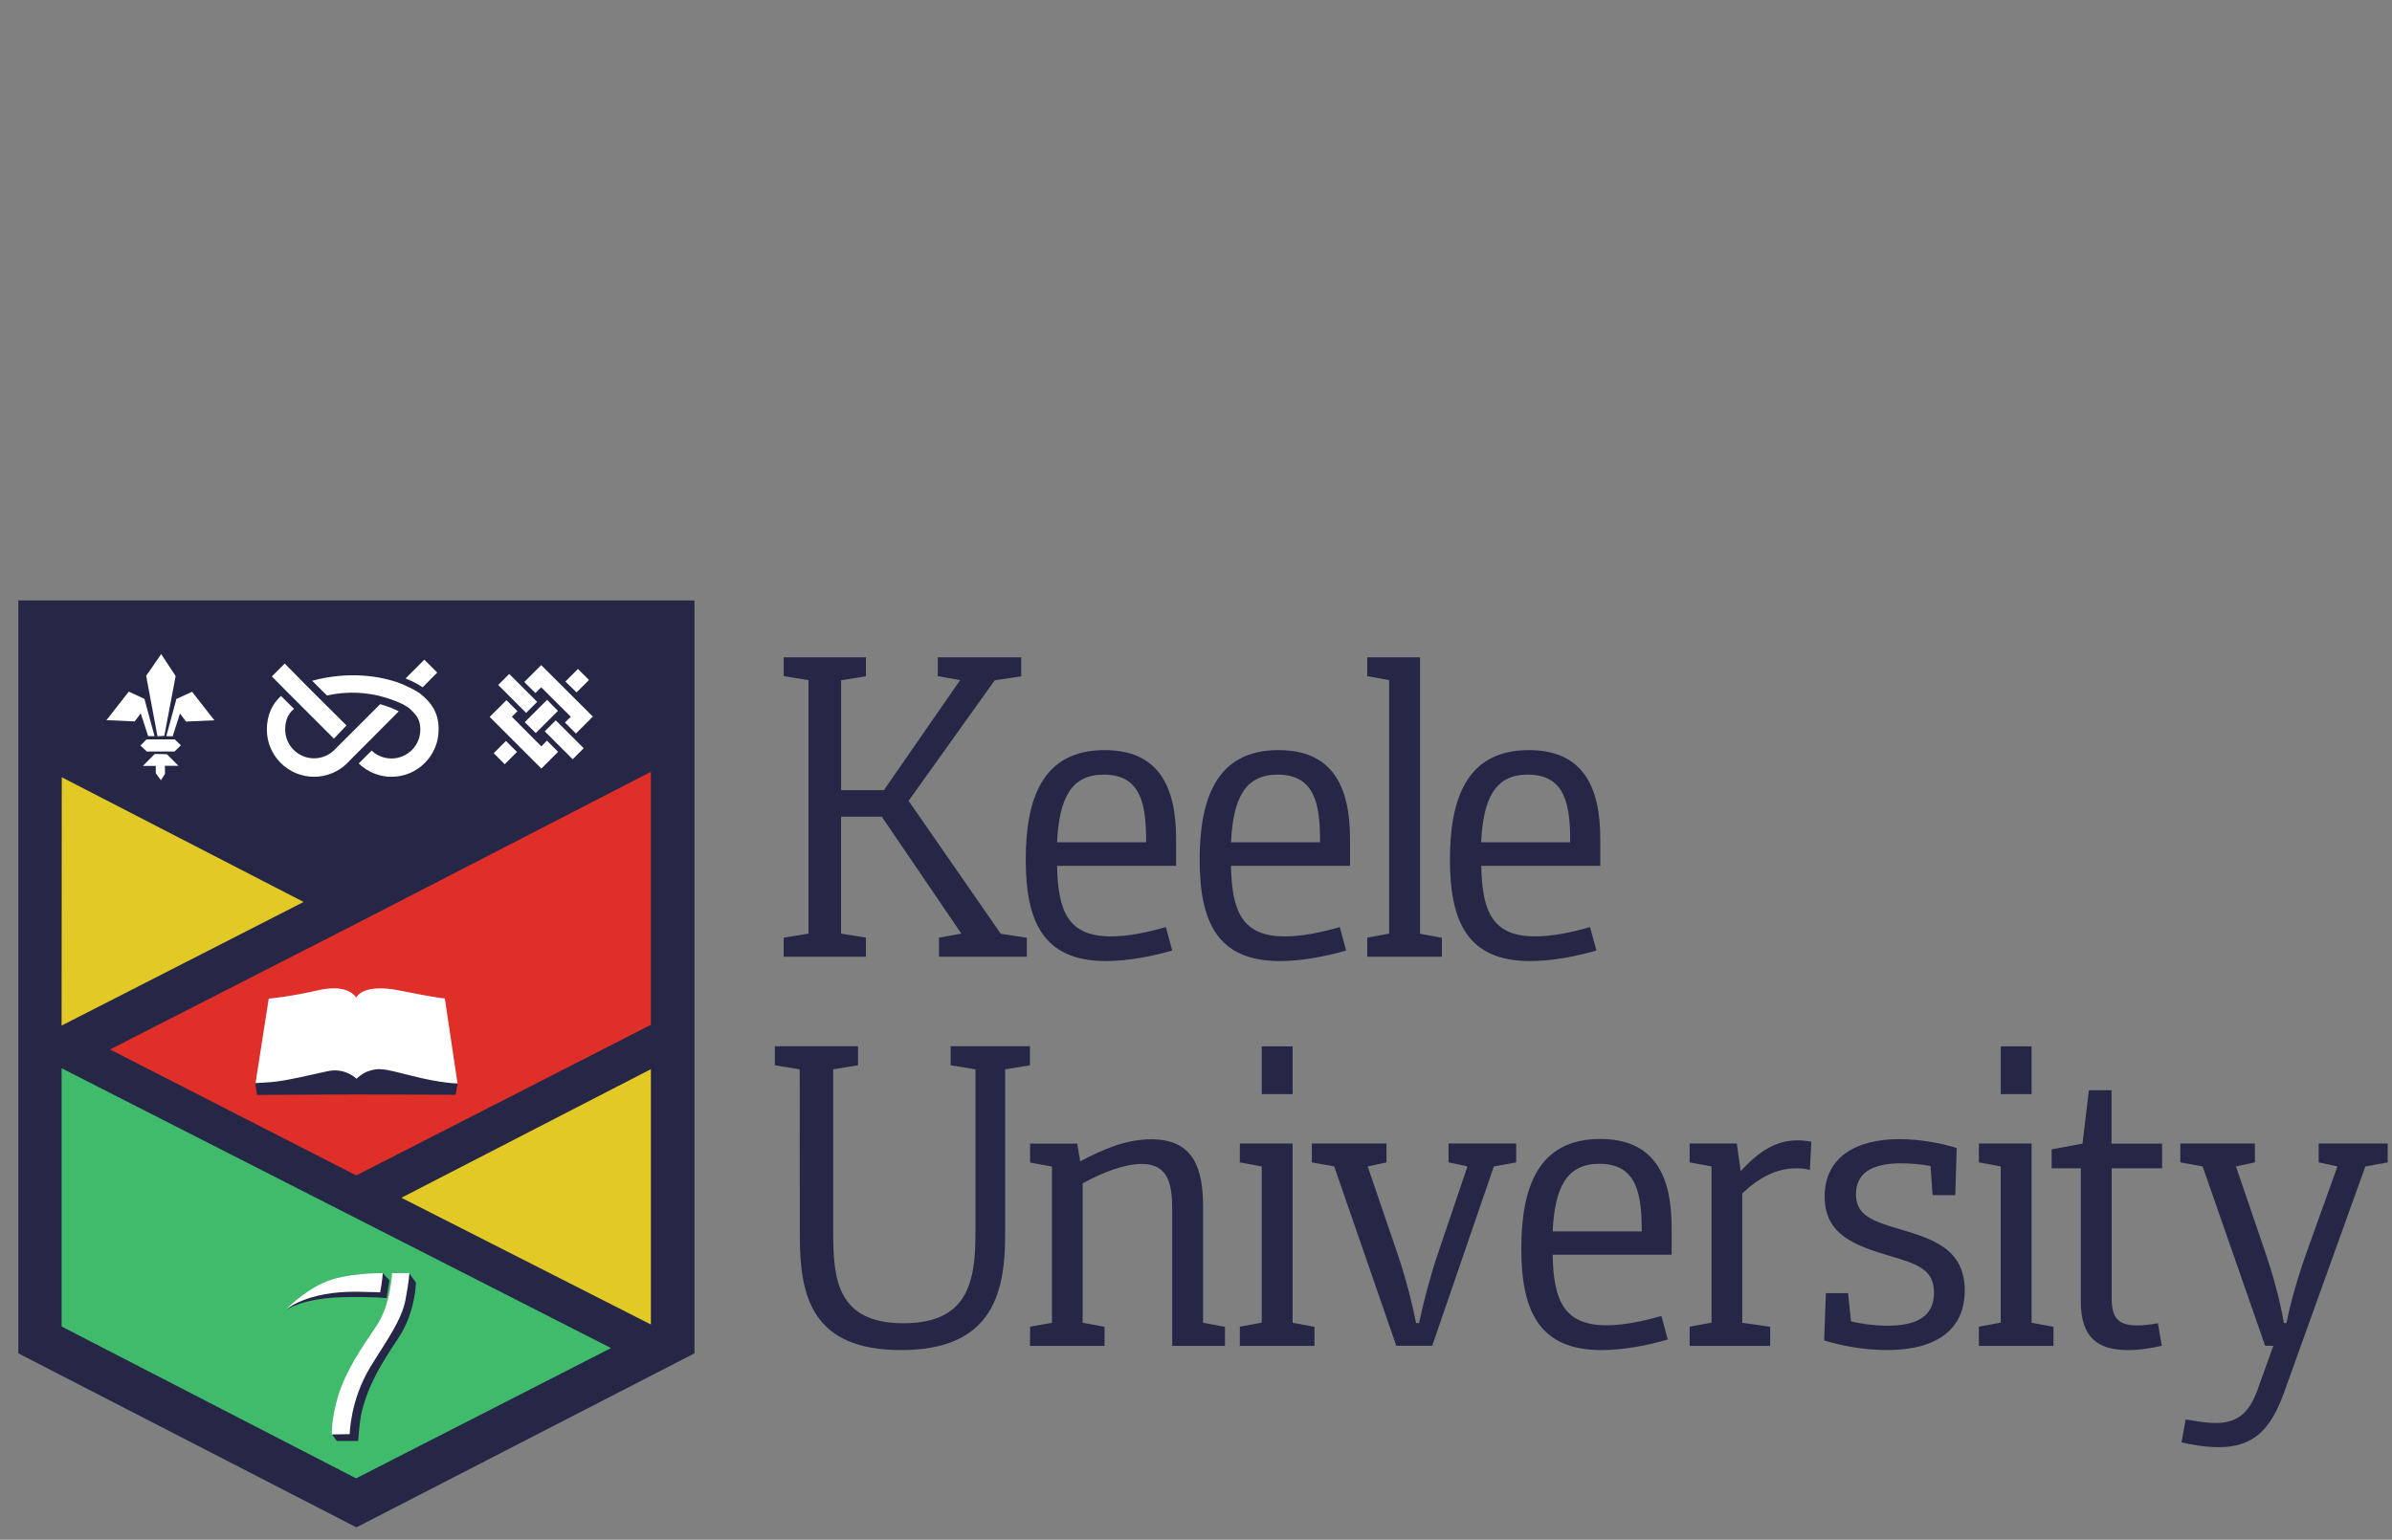 <?xml version="1.0" encoding="utf-8"?>
<!-- Generator: Adobe Illustrator 26.5.2, SVG Export Plug-In . SVG Version: 6.00 Build 0)  -->
<svg version="1.1"
	 id="svg5347" xmlns:dc="http://purl.org/dc/elements/1.1/" xmlns:cc="http://creativecommons.org/ns#" xmlns:rdf="http://www.w3.org/1999/02/22-rdf-syntax-ns#" xmlns:svg="http://www.w3.org/2000/svg"
	 xmlns="http://www.w3.org/2000/svg" xmlns:xlink="http://www.w3.org/1999/xlink" x="0px" y="0px" viewBox="0 0 462.5 297.8"
	 style="enable-background:new 0 0 462.5 297.8;" xml:space="preserve">
<rect x="0" y="0" width="462.5" height="297.8" fill="#808080" stroke="none"/>
<style type="text/css">
	.st0{display:none;}
	.st1{display:inline;}
	.st2{display:inline;fill:#E21D38;}
	.st3{fill:none;stroke:#E21D38;stroke-width:12.028;stroke-miterlimit:55.066;}
	.st4{display:none;fill:#101D49;}
	.st5{fill:#262747;}
	.st6{fill:#E2C926;}
	.st7{fill:#40BB6C;}
	.st8{fill:#DF2F28;}
	.st9{fill:#FFFFFF;}
	.st10{display:none;fill:none;}
	.st11{display:none;fill:#1D1D1B;}
</style>
<g id="layer1" transform="translate(-163.05,-352.033)" class="st0">
	<g id="g70" transform="matrix(3.775,0,0,-3.775,191.965,547.612)" class="st1">
		<path id="path72" d="M-3.1,1.1c-2,0-4-1-4-3.3C-7-6-1.9-4.6-1.9-7c0-1-1-1.5-1.9-1.5s-1.7,0.4-2.1,1.1l-1.5-1.4
			c0.9-1,2.2-1.4,3.5-1.4c2.1,0,3.9,1.1,3.9,3.4C0.1-2.9-5-4.2-5-2c0,1,0.9,1.4,1.8,1.4c0.7,0,1.5-0.3,1.9-0.9L0,0
			C-0.8,0.8-2,1.1-3.1,1.1z M42.9,1.1c-3.3,0-5.7-2.3-5.7-5.7s2.4-5.6,5.7-5.6c3.4,0.1,5.7,2.3,5.7,5.7C48.6-1.1,46.3,1.2,42.9,1.1z
			 M75.2,1.1c-2,0-4-1-4-3.3c0-3.8,5.1-2.5,5.1-4.9c0-1-1-1.5-1.9-1.5s-1.7,0.4-2.1,1.1l-1.5-1.4c0.9-1,2.2-1.4,3.5-1.4
			c2.1,0,4,1.1,4,3.4c0,3.8-5.1,2.6-5.1,4.8c0,1,0.9,1.4,1.8,1.4c0.7,0,1.5-0.3,1.9-0.9L78.2,0C77.4,0.8,76.3,1.1,75.2,1.1z M1,0.8
			V-1h3.3v-9h1.9v9h3.3v1.8C9.5,0.8,1,0.8,1,0.8z M12.9,0.8L8.2-9.9h2.2l1,2.5H16l1-2.5h2.2L14.5,0.8H12.9z M20.4,0.8V-9.9h1.9v4.5
			H27v1.7h-4.8v2.8h5v1.8h-6.8V0.8z M29.1,0.8V-9.9H31v4.5h4.8v1.7H31v2.8h5v1.8h-6.9V0.8z M50.5,0.8V-9.9h1.9v4.6h1.4l2.5-4.6h2.3
			l-2.9,4.8c1.6,0.2,2.5,1.4,2.5,2.9c0,2.4-1.9,3.1-4,3.1h-3.7V0.8z M60,0.8V-9.9h4c2.6,0,5.7,1.7,5.7,5.4c0,3.6-2.6,5.4-5.4,5.4H60
			V0.8z M80.3,0.8V-9.9h1.9v4.8h5v-4.8h1.9V0.8h-1.9v-4.3h-5v4.3C82.2,0.8,80.3,0.8,80.3,0.8z M91.5,0.8V-9.9h1.9V0.8H91.5z
			 M95.8,0.8V-9.9h1.9v4.6h1.4l2.5-4.6h2.3L101-5.2c1.6,0.2,2.5,1.4,2.5,2.9c0,2.4-2,3.1-4,3.1C99.5,0.8,95.8,0.8,95.8,0.8z
			 M105.4,0.8V-9.9h7.4v1.8h-5.5v2.9h4.9v1.8h-4.9v2.6h5.2V1h-7.1V0.8z M42.5-0.6c0.1,0,0.3,0,0.4,0c2.2,0,3.7-1.7,3.7-3.8
			c0-2.3-1.5-4-3.7-4s-3.7,1.7-3.7,4C39.2-2.4,40.5-0.8,42.5-0.6z M52.4-0.8H54c1,0,2.2-0.1,2.2-1.4c0-1.4-1.3-1.5-2.3-1.5h-1.5
			V-0.8z M97.7-0.8h1.7c1,0,2.2-0.1,2.2-1.4c0-1.4-1.2-1.5-2.3-1.5h-1.5L97.7-0.8L97.7-0.8z M62-0.9h1.7c2.3,0,4-1,4-3.6
			s-1.9-3.7-4.3-3.7H62V-0.9z M13.6-1.4l1.6-4.4H12L13.6-1.4z M51.2-15.2C49-15.4,48-17,48-18.2c0-4.2,5.3-2.6,5.3-5.1
			c0-1.2-1.2-1.8-2.2-1.8c-0.9,0-1.8,0.4-2.3,1.2l-1.2-1c0.7-1,2-1.5,3.4-1.5c2.1,0,3.8,1.2,3.8,3.3c0,3.9-5.3,2.3-5.3,5
			c0,0.7,0.5,1.6,2.1,1.6c0.8,0,1.5-0.4,1.9-0.9l1.2,1.1c-0.8,1-1.9,1.2-3.1,1.2C51.5-15.2,51.3-15.1,51.2-15.2z M-6.8-15.4v-6.8
			c0-2.5,1.8-4.2,4.2-4.2s4.2,1.7,4.2,4.2v6.8H0.1V-22c0-1.3-0.7-3.1-2.7-3.1s-2.7,1.7-2.7,3.1v6.6H-6.8z M4.1-15.4v-10.8h1.5v8.9
			l0,0l6-8.9h1.8v10.8H12v-8.8l0,0l-6,8.8H4.1z M16.2-15.4v-10.8h1.4v10.8C17.6-15.4,16.2-15.4,16.2-15.4z M19-15.4l4.1-10.8h1.4
			l4.2,10.8h-1.6l-3.3-8.8l0,0l-3.2,8.8L19-15.4L19-15.4z M30-15.4v-10.8h7.2v1.4h-5.8v3.5h5.1v1.4h-5.1v3.2H37v1.4L30-15.4L30-15.4
			z M39.3-15.4v-10.8h1.5v4.8h1.6l2.8-4.8H47l-3,4.9c1.6,0.2,2.6,1.5,2.6,2.8c0,1.4-0.7,3-3.5,3h-3.8V-15.4z M57-15.4v-10.8h1.4
			v10.8C58.4-15.4,57-15.4,57-15.4z M60-15.4v-1.4h3.5v-9.4h1.4v9.4h3.5v1.4H60z M68.4-15.4l4.1-6.2v-4.6H74v4.6l4.1,6.2h-1.8
			l-3-4.7l-2.9,4.7C70.4-15.4,68.4-15.4,68.4-15.4z M40.7-16.7h1.9c1.2,0,2.3-0.3,2.3-1.7s-1.1-1.7-2.3-1.7h-1.9V-16.7z"/>
	</g>
	<g id="g74" transform="matrix(3.775,0,0,-3.775,208.037,585.059)" class="st1">
	</g>
	<g id="g78" transform="matrix(3.775,0,0,-3.775,237.068,569.575)" class="st1">
	</g>
	<g id="g82" transform="matrix(3.775,0,0,-3.775,268.798,585.059)" class="st1">
	</g>
	<g id="g86" transform="matrix(3.775,0,0,-3.775,301.73,585.059)" class="st1">
	</g>
	<g id="g90" transform="matrix(3.775,0,0,-3.775,340.054,564.472)" class="st1">
	</g>
	<g id="g94" transform="matrix(3.775,0,0,-3.775,389.671,561.662)" class="st1">
	</g>
	<g id="g98" transform="matrix(3.775,0,0,-3.775,425.816,578.522)" class="st1">
	</g>
	<g id="g102" transform="matrix(3.775,0,0,-3.775,487.309,547.612)" class="st1">
	</g>
	<g id="g106" transform="matrix(3.775,0,0,-3.775,495.067,585.059)" class="st1">
	</g>
	<g id="g112" transform="matrix(3.775,0,0,-3.775,560.749,561.662)" class="st1">
	</g>
	<g id="g116" transform="matrix(3.775,0,0,-3.775,589.669,585.059)" class="st1">
	</g>
	<g id="g120" transform="matrix(3.775,0,0,-3.775,166.366,605.825)" class="st1">
	</g>
	<g id="g124" transform="matrix(3.775,0,0,-3.775,207.489,646.428)" class="st1">
	</g>
	<g id="g130" transform="matrix(3.775,0,0,-3.775,279.177,646.428)" class="st1">
	</g>
	<g id="g134" transform="matrix(3.775,0,0,-3.775,305.223,646.428)" class="st1">
	</g>
	<g id="g138" transform="matrix(3.775,0,0,-3.775,345.764,610.642)" class="st1">
	</g>
	<g id="g142" transform="matrix(3.775,0,0,-3.775,371.969,641.839)" class="st1">
	</g>
	<g id="g148" transform="matrix(3.775,0,0,-3.775,431.594,646.428)" class="st1">
	</g>
	<g id="g152" transform="matrix(3.775,0,0,-3.775,465.606,646.428)" class="st1">
	</g>
	<path id="path156" class="st2" d="M618,353l-120.7,0.1v90.2c2.6-2.5,5.7-4.3,9.2-6.1c2.9-1.5,5.9-2.9,8.9-3.7l-0.2-14.9h0.3h12.7
		c0,3.3-0.1,7.1-0.1,11.3c9.5-2.4,19.8-3.8,30.6-3.8c10,0,19.6,1.2,28.6,3.3v-10.9h12.9v13.9v0.5c0.3,0.1,0.6,0.2,0.9,0.3
		c2.6,0.8,5.2,2,7.7,3.3c3.4,1.8,6.7,3.8,9.2,6.3L618,353L618,353z M557.9,438.7c-9.8,0-19.2,1.2-27.6,3.3c0.7,12.3,16,35.4,27.7,47
		c11.6-11.6,27-34.7,27.7-47C577.2,439.8,567.8,438.7,557.9,438.7L557.9,438.7z M598.5,446.1c-3.2,10.9-8.4,22.1-15.6,32.7
		c-4.6,6.8-9.7,12.9-15,18.2l-0.6,0.6c2.3,2.4,5,4.5,8.1,6.3c16.3,9.4,36.6,4.9,45.2-10.1c8.6-15,2.3-34.7-14-44.2
		C604,448.1,601.3,446.9,598.5,446.1L598.5,446.1z M517.7,446.3c-2.8,0.8-5.6,2.1-8.3,3.6c-16.4,9.3-22.6,28.9-14,43.7
		c8.7,14.8,29,19.2,45.4,9.9c3.1-1.8,5.8-3.8,8.1-6.2l-0.6-0.6c-5.4-5.3-10.4-11.3-15-18C526.1,468.1,520.9,457,517.7,446.3z
		 M558,506.1c-0.7,0.7-1.2,1.4-2,2.1c-17.6,15.6-42.1,16.9-58.7,4.7v12.4c0,0.1,0.1,0.2,0.4,0.3v4.6h120.1v-4.6
		c0.2-0.2,0.4-0.3,0.4-0.5c0-4.5,0.1,3.1,0.1-11.2l-0.7,0.3c-16.5,10.5-40,8.7-57.1-5.6C559.8,507.9,558.7,506.8,558,506.1
		L558,506.1z M498.8,606.5v40.7h118v-40.7H498.8L498.8,606.5z"/>
	<g id="g158" transform="matrix(3.775,0,0,-3.775,498.82,606.554)" class="st1">
		<path id="path160" class="st3" d="M0,0h31.2v-10.8H0V0z"/>
	</g>
	<g id="g162" transform="matrix(3.775,0,0,-3.775,557.997,489.013)" class="st1">
	</g>
	<g id="g166" transform="matrix(3.775,0,0,-3.775,548.354,496.689)" class="st1">
	</g>
	<g id="g170" transform="matrix(3.775,0,0,-3.775,567.884,497.048)" class="st1">
	</g>
	<g id="g174" transform="matrix(3.775,0,0,-3.775,618.245,513.883)" class="st1">
	</g>
	<g id="g178" transform="matrix(3.775,0,0,-3.775,600.122,432.48)" class="st1">
	</g>
	<g id="g184" transform="matrix(3.775,0,0,-3.775,497.656,521.852)" class="st1">
	</g>
</g>
<path class="st4" d="M145.9,74.3c-3.6,0-7.2,1.9-11.1,5.8L90,125.1h111.8L157.1,80C154.4,77.3,150.3,74.2,145.9,74.3L145.9,74.3z
	 M90,0v98.8l31.8-31.9c9.2-9.3,18.2-11.2,24.1-11.2c8.5,0,16.9,3.9,24.2,11.2l2.1,2.1l20.6-20.7c9.2-9.3,18.2-11.2,24.2-11.2
	c8.5,0,16.9,3.9,24.2,11.2l2.1,2.1l20.6-20.7c9.2-9.3,18.2-11.2,24.2-11.2c8.5,0,16.9,3.9,24.2,11.2l68.4,68.9V0H90L90,0z
	 M291.3,125.1c-23-23.2-63.2-63.6-63.2-63.6c-2.6-2.7-6.6-5.8-11.2-5.8c-3.6,0-7.2,2-11.1,5.8l-20.6,20.7l42.6,42.9L291.3,125.1
	L291.3,125.1z M90,163.7h290.5v-20.1H90V163.7z M288,37.1c-3.6,0-7.3,2-11.1,5.8l-20.6,20.7l61,61.4h63.2v-0.2l-81.4-82
	C296.5,40.2,292.4,37.1,288,37.1z M94.6,210.4c0,4.9,2.3,7.8,6.5,7.8c4.7,0,7.7-2.4,7.7-8v-13.2c0-2.1-0.5-2.5-3.7-2.8V193h8.7v1.2
	c-2.8,0.4-3.3,0.6-3.3,2.8v13.9c0,6.5-4.4,9.6-9.9,9.6c-6.5,0-10.5-3.1-10.5-9.7v-13.8c0-2.1-0.5-2.4-3.3-2.7V193h11v1.2
	c-2.8,0.4-3.3,0.6-3.3,2.7V210.4z M137.9,196.9c0-2.1-0.6-2.5-3.8-2.8V193h8.8v1.2c-2.8,0.4-3.3,0.6-3.3,2.8v23.3h-1.4l-17.2-21.9
	v17.9c0,2.1,0.6,2.5,3.8,2.8v1.2h-8.8V219c2.8-0.4,3.3-0.6,3.3-2.8v-19.6c-1.2-1.7-1.8-2.3-3.3-2.4V193h6.8l15,19.4V196.9z
	 M153.2,216.2c0,2.1,0.5,2.4,3.3,2.7v1.2h-11v-1.2c2.8-0.4,3.3-0.6,3.3-2.7v-19.3c0-2.1-0.5-2.4-3.3-2.7V193h11v1.2
	c-2.8,0.4-3.3,0.6-3.3,2.7V216.2z M180.3,197.4c0.2-0.6,0.4-1.1,0.4-1.5c0-1.1-0.8-1.6-3.3-1.7v-1.2h7.7v1.2
	c-1.1,0.2-1.8,0.4-2.3,1.4l-10,24.9h-1.1l-11-24.8c-0.5-1-1.2-1.2-2.3-1.4V193h10.8v1.2c-2.6,0.1-3.3,0.5-3.3,1.7
	c0,0.4,0.1,0.9,0.4,1.5l7.4,16.7L180.3,197.4z M187,218.9c2.8-0.4,3.3-0.6,3.3-2.7v-19.3c0-2.1-0.5-2.4-3.3-2.7V193h20.6l0.2,6.6
	h-0.9c-1.8-4.2-3-5.3-5.9-5.3h-6.2v11h5.5c1.7,0,2.3-1.1,2.7-3.5h1.2v8.5h-1.2c-0.4-2.4-1-3.4-2.7-3.4h-5.6v9.2
	c0,2.1,1.1,2.6,3.6,2.6h3c2.9,0,4.2-1.6,6.6-5.9h1.1l-1.2,7.3h-21L187,218.9L187,218.9z M218.8,194.4v12.5h2.3
	c4.3,0,6.4-2.4,6.4-6.5c0-3.4-2-6-6.4-6L218.8,194.4L218.8,194.4z M218.8,216.2c0,2.1,0.5,2.4,3.3,2.7v1.2h-11v-1.2
	c2.8-0.4,3.3-0.6,3.3-2.7v-19.3c0-2.1-0.5-2.4-3.3-2.7V193h11.2c6.5,0,10,3,10,7.4s-3.7,6.6-6.6,7.2l6.1,8c1.8,2.4,2.9,3.1,5,3.3
	v1.2h-6.5c-1.1-0.8-2-2-3.2-3.6l-5.9-8.1h-2.4L218.8,216.2L218.8,216.2z M238.8,218l-0.3-6.6h1.4c0.9,4.8,3.3,7.7,7.2,7.7
	c3.4,0,5.5-1.9,5.5-4.7c0-3-1.7-4.3-6.6-6.2c-4.2-1.7-7.2-3.5-7.2-8c0-4.3,3.3-7.5,8.5-7.5c3.1,0,5.9,0.8,7.9,2.3v5.8h-1.3
	c-0.6-4.3-2.9-6.6-6.6-6.6c-2.9,0-4.6,1.8-4.6,4.4c0,2.8,1.4,4,5.6,5.6c5.2,2.1,8.1,4,8.1,8.6c0,5.1-4.3,7.9-9.3,7.9
	C243.5,220.4,240.5,219.4,238.8,218L238.8,218z M266,216.2c0,2.1,0.5,2.4,3.3,2.7v1.2h-11v-1.2c2.8-0.4,3.3-0.6,3.3-2.7v-19.3
	c0-2.1-0.5-2.4-3.3-2.7V193h11v1.2c-2.8,0.4-3.3,0.6-3.3,2.7V216.2z M295.2,193l0.6,8.4h-1c-2.3-5.6-3.1-7.2-6.4-7.2H286v22
	c0,2.1,1,2.3,3.6,2.6v1.2h-11.8v-1.2c2.7-0.4,3.7-0.5,3.7-2.6v-22H279c-3.2,0-4,1.6-6.4,7.2h-1.1l0.6-8.4L295.2,193L295.2,193z
	 M311.7,216.3c0,2.1,1,2.3,3.6,2.6v1.2h-11.6v-1.2c2.6-0.4,3.7-0.5,3.7-2.6v-6.9l-7.8-13.8c-0.6-1-1.2-1.2-2.3-1.4V193h10.6v1.2
	c-2.5,0.1-3.3,0.4-3.3,1.4c0,0.7,0.3,1.2,0.7,2l5.6,9.9l5.5-9.8c0.3-0.6,0.7-1.4,0.7-2c0-1-0.8-1.3-3.3-1.4V193h7.7v1.2
	c-1.1,0.2-1.7,0.5-2.3,1.4l-7.7,13.8L311.7,216.3L311.7,216.3z M353.9,206.6c0-6.2-2.4-12.6-7.7-12.6c-4.9,0-7.4,5.8-7.4,12.4
	c0,6.2,2.4,12.6,7.7,12.6C351.4,219,353.9,213.2,353.9,206.6z M333.9,207c0-8.8,5.5-14.5,12.6-14.5c7.9,0,12.3,6.4,12.3,13.4
	c0,8.8-5.5,14.5-12.6,14.5C338.3,220.4,333.9,214.1,333.9,207z M368.1,215.8c0,2.3,1,2.8,4.7,3v1.2h-12.5v-1.2
	c2.8-0.4,3.3-0.6,3.3-2.7v-19.3c0-2.1-0.5-2.4-3.3-2.7V193h19.9l0.2,6.8h-0.9c-1.6-4.2-3-5.5-5.9-5.5h-5.5v11.3h4.9
	c1.7,0,2.3-1.2,2.6-3.6h1.1v8.7h-1.1c-0.4-2.4-0.9-3.6-2.6-3.6h-4.9L368.1,215.8L368.1,215.8z M106,235.9v51c0,5.4,2.4,6.5,7.7,6.5
	h2.1c12.2,0,21-9.9,21-28.3c0-15.6-6.8-29.2-24.4-29.2H106z M87.6,296.8V294c6.6-0.8,7.7-1.4,7.7-6.5v-45.6c0-5.1-1.1-5.6-7.7-6.5
	v-2.7h26.8c23.6,0,34,14.1,34,30.5c0,21.4-14.2,33.6-32.5,33.6L87.6,296.8L87.6,296.8z M150.2,294c6.6-0.8,7.7-1.4,7.7-6.5v-45.6
	c0-5.1-1.1-5.6-7.7-6.5v-2.7h48.7l0.5,15.8h-2.2c-4.3-9.9-7.1-12.5-13.9-12.5h-14.7v26h13.2c4,0,5.5-2.7,6.4-8.3h2.8v20h-2.8
	c-0.9-5.6-2.4-8.2-6.4-8.2h-13.2v21.8c0,4.9,2.6,6.2,8.6,6.2h7.1c6.9,0,9.9-3.9,15.7-13.9h2.7l-2.8,17.3h-49.7L150.2,294L150.2,294z
	 M225.5,236.1v29.6h5.4c10.2,0,15-5.7,15-15.4c0-8-4.8-14.2-15.3-14.2L225.5,236.1L225.5,236.1z M225.5,287.5c0,5.1,1.1,5.6,7.7,6.5
	v2.7H207V294c6.6-0.8,7.7-1.4,7.7-6.5v-45.6c0-5.1-1.1-5.6-7.7-6.5v-2.7h26.5c15.4,0,23.6,7.2,23.6,17.6c0,10.3-8.8,15.6-15.6,17.1
	l14.5,19c4.2,5.6,5.3,7.5,10.2,7.7v2.7h-13.7c-2.7-1.8-4.8-4.7-7.6-8.5L231,269h-5.6L225.5,287.5L225.5,287.5z M289.1,265.4v21.9
	c0,4.9,2.4,6.1,8.3,6.1h1c9.3,0,13.7-5.1,13.7-13.9c0-8.1-4.6-14.1-15.3-14.1H289.1L289.1,265.4z M289.1,235.9v26h5.6
	c9.7,0,14.2-4.5,14.2-13.2c0-8.1-5-12.8-14.2-12.8H289.1z M270.6,296.8V294c6.6-0.8,7.7-1.4,7.7-6.5v-45.6c0-5.1-1.1-5.6-7.7-6.5
	v-2.7h27.3c13.9,0,21.8,5.4,21.8,15.9c0,9.2-8.7,13.9-17.3,15c12,0.5,20.5,6.3,20.5,16c0,10.6-8.2,17.3-23.3,17.3L270.6,296.8
	L270.6,296.8z M356.9,287.8c0,5.1,2.4,5.4,8.6,6.2v2.7H338V294c6.2-0.8,8.7-1.1,8.7-6.2v-16.3l-18.4-32.6c-1.4-2.4-2.8-2.9-5.4-3.4
	v-2.7h25.2v2.7c-5.9,0.2-7.7,1-7.7,3.4c0,1.5,0.7,2.8,1.7,4.6l13.4,23.4l12.9-23.2c0.7-1.5,1.7-3.3,1.7-4.8c0-2.4-1.8-3.1-7.7-3.3
	v-2.7h18.2v2.7c-2.5,0.5-4.1,1.2-5.4,3.4l-18.3,32.6V287.8z"/>
<g id="g4182" transform="matrix(1.25,0,0,-1.25,0,166.137)">
	<g id="g4184" transform="scale(0.24,0.24)">
		<path id="path4186" class="st5" d="M505.1-50.7l16,2.6v163.4l-16,2.6V130h53v-12.2l-16-2.6V44.4h27.6l49.1,70.9l-14.4,2.6V130
			h53.8v-12.2l-17.1-2.6l-55.5-77.7l59.4-85.7l16.8-2.6V-63h-56.6v12.3l14.4,2.6l-51.3,75.4h-26.2v-75.4l16-2.6v-12.3h-53
			L505.1-50.7"/>
		<path id="path4188" class="st5" d="M738.7,10.8c0,23.4-2.7,43.6-27.3,43.6c-21,0-28.7-15.1-30.1-43.6H738.7z M755.5-59
			c-12.7-3.7-28.4-6.8-42.8-6.8c-40.6,0-51.6,25.9-51.6,65.4c0,38.7,10.5,70.6,50.8,70.6c34.5,0,46.1-23,46.1-57.2V-4.4h-76.7
			c0.5-30.2,7.7-45.5,34.8-45.5c11,0,23.5,2.6,35.3,6L755.5-59"/>
		<path id="path4190" class="st5" d="M850.8,10.8c0,23.4-2.8,43.6-27.3,43.6c-21,0-28.7-15.1-30.1-43.6H850.8z M867.6-59
			c-12.7-3.7-28.4-6.8-42.8-6.8c-40.6,0-51.6,25.9-51.6,65.4c0,38.7,10.5,70.6,50.8,70.6c34.5,0,46.1-23,46.1-57.2V-4.4h-76.7
			c0.5-30.2,7.7-45.5,34.8-45.5c11,0,23.4,2.6,35.3,6L867.6-59"/>
		<path id="path4192" class="st5" d="M881.2-50.7l14.1,2.6v163.4l-14.1,2.6V130h34V-48.2l14.1-2.6V-63h-48.1V-50.7"/>
		<path id="path4194" class="st5" d="M1012,10.8c0,23.4-2.7,43.6-27.3,43.6c-21,0-28.7-15.1-30.1-43.6H1012z M1028.9-59
			c-12.7-3.7-28.4-6.8-42.8-6.8c-40.6,0-51.6,25.9-51.6,65.4c0,38.7,10.5,70.6,50.8,70.6c34.5,0,46.1-23,46.1-57.2V-4.4h-76.7
			c0.5-30.2,7.7-45.5,34.8-45.5c11,0,23.5,2.6,35.3,6L1028.9-59"/>
		<path id="path4196" class="st5" d="M515.4-135.6l-16,2.6v12.3h53.6v-12.3l-16-2.6v-105c0-30.2,2.5-58.7,45.3-58.7
			c41.4,0,46.4,26.5,46.4,58.1v105.6l-16,2.6v12.3h51.1v-12.3l-16-2.6v-107.6c0-39.3-10.2-73.4-67.1-73.4
			c-57.2,0-65.2,34.4-65.2,73.2L515.4-135.6"/>
		<path id="path4198" class="st5" d="M663.9-301.5L678-299v100.7l-14.1,2.6v12.2h30.4l1.9-11.4c15.2,8,29.8,14.2,45.8,14.2
			c27.6,0,33.4-19.1,33.4-43.8V-299l14.1-2.6v-12.3h-34v87.4c0,15.9-1.9,29.9-19.6,29.9c-10.8,0-24.6-5.1-38.1-12.5V-299l14.1-2.6
			v-12.3h-48.1L663.9-301.5"/>
		<path id="path4200" class="st5" d="M813.2-120.8h19.9v-30.8h-19.9V-120.8z M799.1-301.5l14.1,2.6v100.7l-14.1,2.6v12.2h34V-299
			l14.1-2.6v-12.3h-48.1L799.1-301.5"/>
		<path id="path4202" class="st5" d="M859.9-198.2l-14.4,2.6v12.2h48.1v-12.2l-12.1-2.6l19.3-56.6c5.5-16.2,9.4-31.9,11.9-44.4h1.9
			c2.5,12.3,7.2,30.2,12.2,45l19,56l-12.2,2.6v12.2h43.6v-12.2l-14.4-2.6l-39.7-115.6h-23.2L859.9-198.2"/>
		<path id="path4204" class="st5" d="M1058.1-240.1c0,23.4-2.7,43.6-27.3,43.6c-21,0-28.7-15.1-30.1-43.6H1058.1z M1074.9-309.8
			c-12.7-3.7-28.4-6.8-42.8-6.8c-40.6,0-51.6,25.9-51.6,65.5c0,38.7,10.5,70.6,50.8,70.6c34.5,0,46.1-23,46.1-57.2v-17.4h-76.7
			c0.5-30.2,7.7-45.5,34.8-45.5c11,0,23.5,2.6,35.3,6L1074.9-309.8"/>
		<path id="path4206" class="st5" d="M1089-301.5l14.1,2.6v100.7l-14.1,2.6v12.2h30.4l2.5-17.9c12.4,13.7,23.4,19.9,36.7,19.9
			c3.1,0,6.1-0.3,8.8-0.9l-0.9-18.2c-3.1,0.9-6.1,1.1-8.8,1.1c-12.7,0-24-6-34.8-16.2V-299l18-2.6v-12.3H1089L1089-301.5"/>
		<path id="path4208" class="st5" d="M1176.8-279.9h14.3l1.9-18.2c7.2-1.7,15.2-2.8,23.4-2.8c19.3,0,30.1,6.2,30.1,21.3
			c0,15.1-11,18.5-28.2,23.6c-21.8,6.6-42.3,13.1-42.3,38.4s20.2,37,48.1,37c13.2,0,27-2.6,37-5.7l-0.9-30.4h-14.6l-1.4,18.8
			c-6.1,1.1-13.2,1.7-19,1.7c-19.9,0-29-7.1-29-19.9c0-13.7,10.5-17.4,29-22.8c20.2-6,41.1-12.5,41.1-39.3c0-24.7-17.6-38.4-50-38.4
			c-14.9,0-29.6,2.8-40.6,6.2L1176.8-279.9"/>
		<path id="path4210" class="st5" d="M1289.5-120.8h19.9v-30.8h-19.9V-120.8z M1275.4-301.5l14.1,2.6v100.7l-14.1,2.6v12.2h34V-299
			l14.1-2.6v-12.3h-48.1V-301.5"/>
		<path id="path4212" class="st5" d="M1341.1-199.4h-18.8v12.2l19.9,3.7l4.1,34.4h14.6v-34.4h32.6v-15.9H1361v-83.7
			c0-12.8,4.1-17.6,16.6-17.6c4.1,0,9.1,0.6,13.2,1.4l2.5-14.5c-6.1-1.4-13.5-2.8-21.8-2.8c-19.9,0-30.4,8.5-30.4,31.3L1341.1-199.4
			"/>
		<path id="path4214" class="st5" d="M1408.7-361.3c6.1-1.1,13.2-2.3,19.3-2.3c14.6,0,21.8,6.8,27.3,22.2l9.9,27.6h-5.3l-40.3,115.6
			l-14.4,2.6v12.2h48.1v-12.2l-12.2-2.6l17.1-50.1c7.5-21.6,11.3-36.7,13.8-50.9h1.7c2.5,13.7,8,31.9,13.5,47.2l19.3,53.8l-12.1,2.6
			v12.2h44.5v-12.2l-14.4-2.6l-52.5-146c-8.6-23.9-19.9-35-42-35c-8.8,0-18.2,1.7-24,3.1L1408.7-361.3"/>
		<path id="path4216" class="st5" d="M11.8,166.7v-485.4l217.9-112.2l217.9,112.2v485.4L11.8,166.7"/>
		<path id="path4218" class="st6" d="M39.8,52.7l-0.1-160.1l156,79.7L39.8,52.7z"/>
		<path id="path4220" class="st7" d="M39.7-301.4l0,166.5l354.1-180.4l-164.3-84L39.7-301.4"/>
		<path id="path4222" class="st6" d="M419.5-135.5l-160.8-82.9l160.8-81.7V-135.5z"/>
		<path id="path4224" class="st8" d="M419.5-106.9V56.2L230.6-41.2h0L70.9-122.8L229.6-204L419.5-106.9"/>
		<path id="path4226" class="st9" d="M345.1,107l3.7,3.7l19.1-19l-3.8-3.7l7.1-7.1l10.9,10.9L348.8,125l-10.9-10.9L345.1,107"/>
		<path id="path4228" class="st9" d="M352.5,76.3l-3.6-3.7l-19,19.1l3.6,3.6l-7.1,7.1l-10.8-10.8l33.3-33.3l10.8,10.8L352.5,76.3"/>
		<path id="path4230" class="st9" d="M339.1,94.2l-18,18l7.1,7.1l18-18L339.1,94.2"/>
		<path id="path4232" class="st9" d="M369.1,64.3l-18,18l7.1,7.1l18-18L369.1,64.3"/>
		<path id="path4234" class="st9" d="M338.2,88.2l14.4,14.4l7-7.1l-14.3-14.3L338.2,88.2"/>
		<path id="path4236" class="st9" d="M364.4,114.4l8.1,8.1l7.1-7.1l-8-8L364.4,114.4"/>
		<path id="path4238" class="st9" d="M318.2,68.2l7.9,7.9l7.1-7.1l-7.9-7.9L318.2,68.2"/>
		<path id="path4240" class="st9" d="M184.7,108.1l8.7-8.7l0,0l21.8-21.8l8.1,8.5l-18,17.9h0l-9.3,9.3h0L183.5,126l-8.3-8.3
			L184.7,108.1L184.7,108.1"/>
		<path id="path4242" class="st9" d="M272.4,110.7l9.4,9.5l-8.3,8.3l-12.1-12.1C266.2,114.5,270,112.3,272.4,110.7"/>
		<path id="path4244" class="st9" d="M227.4,65.5l8.3,8.3l0,0L257,95.2c-2,1-6.1,3-12,4.6l-17.6-17.6l0,0l-8.3-8.3v0l-3.5-3.5
			c-3.5-3.5-8.2-5.5-13.2-5.5c-10.3,0-18.6,8.4-18.6,18.6c0,5.8,1.9,10.2,5.7,13.3l-8.4,8.3c-5.9-5.3-9.1-12.7-9.1-21.7
			c0-16.8,13.7-30.4,30.4-30.4c8.1,0,15.8,3.2,21.5,8.9L227.4,65.5L227.4,65.5"/>
		<path id="path4246" class="st9" d="M270.3,107c-3.9,2.6-9.5,5.1-12.5,6.3c-12,4.5-32.7,8.1-56.6,1.6l9.5-9.5
			c13.7,3.1,25.8,1.8,34.8-0.5c0.4-0.1,1.2-0.3,2.4-0.7c0.4-0.1,0.8-0.2,1.1-0.3l0,0c3.7-1.2,9.4-3.1,13.3-5.7c0,0,0.2,0,0.2-0.1
			c0,0,0,0,0.1-0.1c0.5-0.4,1.1-0.7,1.5-1.1c0.4-0.4,0.8-0.7,1.1-1.1c4.2-3.8,5.7-7.3,5.7-12.4c0-10.3-8.4-18.6-18.6-18.6
			c-4.8,0-9.3,1.8-12.8,5.1l-8.3-8.3c5.7-5.5,13.2-8.6,21.1-8.6c16.8,0,30.4,13.7,30.4,30.4C282.8,93.2,279,100.3,270.3,107"/>
		<path id="path4248" class="st9" d="M94.4,77.1h18.2l4-3.8l-4.1-4H94.6l-4.1,3.8L94.4,77.1"/>
		<path id="path4250" class="st9" d="M99.7,67.7L92.1,60h8.3v-4.7l3.3-4.5l2.6,4v5.3h8.7l-7.5,7.5L99.7,67.7"/>
		<path id="path4252" class="st9" d="M101.5,79.1l-7.3,39l9.7,14l9.3-14.2l-7.3-38.5L101.5,79.1"/>
		<path id="path4254" class="st9" d="M107.2,79.2l6.5,24l10.1,4.6l14.4-18.4l-18.3-0.8l-3.9,5.2l-4.7-14.7L107.2,79.2"/>
		<path id="path4256" class="st9" d="M99.6,79.2l-6.5,24L83,107.9L68.6,89.5l18.2-0.8l3.9,5.2l4.8-14.7L99.6,79.2"/>
		<path id="path4258" class="st5" d="M164.5-144.5l1.2-7.6l63.6,0.3l64.4-0.2l1.2,7.4l-75.9,26L164.5-144.5"/>
		<path id="path4260" class="st9" d="M229.7-89.3c0,0,3.6,9.4,27.9,4.5c24.3-4.9,29.1-5.1,29.1-5.1l8.2-54.8c0,0-10.3,0-29.4,4.9
			c-19,4.9-21.4,5.1-27.5,3.2c-4.7-1.4-8.2-5.1-8.2-5.1s-7.4,7.4-18.6,4.9c-11.2-2.4-27.8-6.5-37.1-7.1c-9.4-0.6-9.4-0.6-9.4-0.6
			l8.5,54.5c0,0,12.1,0.9,30.6,5.1C219.6-81.1,226.4-85.1,229.7-89.3"/>
		<path id="path4262" class="st5" d="M184.1-290.9c0,0,10.6,7.9,37.4,8.4c19.9,0.4,27.7-0.6,27.7-0.6l1.8,11.5l-4.2,4.5l-44.2-11
			C202.5-278.1,191.9-283.4,184.1-290.9"/>
		<path id="path4264" class="st9" d="M230.9-279c8.9-0.1,12.8-0.4,14.1-0.4c1.4,7.1,1.7,12.4,1.7,12.4h0.4c0,0-24.5,0.4-38.7-6.2
			c-14.2-6.6-24.4-17.6-24.4-17.6S197.4-278.4,230.9-279"/>
		<path id="path4266" class="st5" d="M263.7-267l4.4-6.1c0,0-0.3-19.4-11.5-36c-11.1-16.6-18.9-29.4-23.4-47.1c-1.5-6-2.4-19-2.4-19
			h-13.7l-3.2,4.3l14.9,39.7l25,41.1L263.7-267"/>
		<path id="path4268" class="st9" d="M252.7-267c0,0-0.9-20.6-10.1-34.1c-8.8-12.9-19.7-28.7-24.6-44.9c-4.7-15.6-4.1-25-4.1-25
			l11.5,0.2c0,0,0.2,21.7,13.3,43.3c10.5,17.2,20.1,29.8,22.7,43.6c2.4,12.6,2.4,17,2.4,17L252.7-267"/>
	</g>
</g>
<path class="st10" d="M-26.3,51.7V256h510.7V51.7H-26.3z"/>
<path class="st11" d="M199.9,214.1c0,5.4-3.5,7.9-7.8,7.9s-7.8-2.5-7.8-7.9v-21.3h-5.8v21.9c0,7.4,5.2,12.3,13.6,12.3
	c8.4,0,13.3-4.9,13.3-12.3v-21.9h-5.5V214.1z M248.4,193h5.8v33.6h-5.8V193z M235.2,217.5h-0.1L218.3,193H212v33.6h5.8V202h0.1
	l16.9,24.6h6.1V193h-5.8L235.2,217.5z M385.6,193h5.8v33.6h-5.8V193z M370.6,207.4l-5.3-1c-2.9-0.5-5.8-1.4-5.8-4.6
	c0-2.2,2.2-4.3,6.5-4.3c3.4,0,6.5,1,8.5,3l4.4-3.5c-3.1-3.2-7.9-4.6-12.7-4.6c-8.9,0-12.9,5-12.9,9.8c0,5.4,3.8,8.4,9,9.4l5.8,1.1
	c3.1,0.6,5.2,1.7,5.2,4.6c0,2.5-2.2,4.8-6.8,4.8c-3.8,0-7.7-1.8-10-4.7l-4.4,3.6c2.8,3.6,8,6,14.4,6c7.4,0,13-4.3,13-10.6
	C379.6,211.7,376.3,208.5,370.6,207.4L370.6,207.4z M397.3,198h10.3v28.6h5.8V198h10.3v-5h-26.4V198z M347.9,203.1
	c0-5.4-4.2-10.2-12-10.2h-13v33.6h5.8v-12.6h6.8l7.4,12.6h6.6l-8.5-13.8C344.9,211.5,347.9,207.9,347.9,203.1L347.9,203.1z
	 M335.1,209.2h-6.5v-11.4h6.6c4.6,0,6.6,2.5,6.6,5.6C341.8,206.6,339.8,209.2,335.1,209.2z M300.1,211.8h13.7V207h-13.7v-9h16.6v-5
	h-22.3v33.6h22.8v-5.2h-17.1L300.1,211.8z M274.2,220.1l-8.5-27.1h-6.4l11.3,33.6h7.1L289,193h-6.1L274.2,220.1z M447.9,193
	l-7.7,14.2h-0.1l-7.9-14.2h-6.6l11.5,20.2v13.5h5.8v-13.5l11.5-20.2L447.9,193z M196.8,151.5l-5.3-1c-2.9-0.5-5.8-1.4-5.8-4.6
	c0-2.2,2.2-4.3,6.5-4.3c3.4,0,6.5,1,8.5,3l4.4-3.5c-3.1-3.2-7.9-4.6-12.7-4.6c-8.9,0-12.9,5-12.9,9.8c0,5.4,3.8,8.4,9,9.4l5.8,1.1
	c3.1,0.6,5.2,1.7,5.2,4.6c0,2.5-2.2,4.8-6.8,4.8c-3.8,0-7.7-1.8-10-4.7l-4.4,3.6c2.8,3.6,8,6,14.4,6c7.4,0,13-4.3,13-10.6
	C205.6,155.9,202.4,152.6,196.8,151.5L196.8,151.5z M343.4,146.1h0.1l16.9,24.6h6.1v-33.6h-5.8v24.5h-0.1l-16.8-24.5h-6.2v33.6h5.8
	V146.1z M261.1,137.1h-5.8v24.7c0,2.9-1.4,4.3-4.2,4.3c-2.3,0-4.4-0.8-4.9-1.2l-2.3,4.6c1.4,0.7,4.2,1.7,7.7,1.7
	c5.9,0,9.5-3,9.5-8.6L261.1,137.1L261.1,137.1z M282.8,136.7c-9.7,0-15.7,7.7-15.7,17.3s6,17.3,15.7,17.3c9.8,0,15.9-7.7,15.9-17.3
	C298.6,144.2,292.6,136.7,282.8,136.7z M282.8,166.2c-6.2,0-9.8-5.6-9.8-12.3c0-6.6,3.5-12.3,9.8-12.3c6.4,0,9.8,5.5,9.8,12.3
	C292.6,160.6,289.1,166.2,282.8,166.2z M218.4,170.8h5.8v-28.6h10.3v-5h-26.5v5h10.4V170.8z M309.7,156.1h15.9v14.7h5.8v-33.6h-5.8
	v13.8h-15.9v-13.8h-5.8v33.6h5.8L309.7,156.1L309.7,156.1z M281.3,105.1l5.5-6.2l9.8,16.1h6.8l-12.6-20.3l11.7-13.3h-7.1l-14.2,16.5
	V81.3h-5.8v33.6h5.8V105.1z M222.8,115.4c9.8,0,15.9-7.7,15.9-17.3s-6-17.3-15.9-17.3c-9.7,0-15.7,7.7-15.7,17.3
	S213.1,115.4,222.8,115.4z M222.8,85.7c6.4,0,9.8,5.5,9.8,12.3s-3.5,12.3-9.8,12.3c-6.2,0-9.8-5.6-9.8-12.3S216.6,85.7,222.8,85.7z
	 M192.2,95.5h-0.1l-7.9-14.2h-6.6l11.5,20.2v13.5h5.8v-13.5l11.5-20.2h-6.5L192.2,95.5z M249.5,102.2h6.8l7.4,12.6h6.6l-8.5-13.8
	c3.6-1.2,6.7-4.8,6.7-9.6c0-5.4-4.2-10.2-12-10.2h-13v33.6h5.8L249.5,102.2z M249.5,86.1h6.6c4.6,0,6.6,2.5,6.6,5.6
	c0,3.1-2,5.8-6.7,5.8h-6.5C249.5,97.5,249.5,86.1,249.5,86.1z M11.6,137.6c0,3.1-1.6,4.6-4.8,4.6H4.5v4.6h6.1v24h5.8v-33.6h-4.9
	C11.4,137.1,11.6,137.6,11.6,137.6z M42.7,153.2c2.9-1.1,5.4-3.7,5.4-7.3c0-5.4-5.2-9.4-12.5-9.4s-12.5,4-12.5,9.4
	c0,3.6,2.6,6.2,5.4,7.2v0.1c-3.6,1.1-6,4.3-6,7.9c0,6.2,6,10.1,13.1,10.1s13.1-3.8,13.1-10.1C48.7,157.6,46.1,154.3,42.7,153.2z
	 M35.6,141.5c3.8,0,6.6,1.9,6.6,4.8c0,2.8-2.9,4.8-6.6,4.8c-3.8,0-6.7-2-6.7-4.8C29,143.4,31.9,141.5,35.6,141.5z M35.6,166.3
	c-4.1,0-7.2-2.2-7.2-5.3c0-3.2,3.1-5.4,7.2-5.4s7.2,2.2,7.2,5.4C42.8,164.2,39.7,166.3,35.6,166.3z M75,137.1h-7.2l-15.1,19.9v5.4
	h16.7v8.3H75v-8.3h5.2v-4.9H75V137.1z M69.3,157.4H58v-0.1l11.2-14.5h0.1V157.4z M90.2,137.6c0,3.1-1.6,4.6-4.8,4.6h-2.3v4.6h6.1v24
	H95v-33.6h-4.8C90.2,137.1,90.2,137.6,90.2,137.6z M135.5,81.3h2.4v145.3h-2.4V81.3z M57.6,122.5c0-2.5-1.7-3.5-4.2-4.1l-2.3-0.5
	c-1.1-0.2-1.7-0.7-1.7-1.6s0.8-1.6,2.3-1.6c1.3,0,2.5,0.5,3.5,1.2l2-1.9c-1.4-1.3-3.5-1.9-5.5-1.9c-3.5,0-5.4,2.2-5.4,4.2
	c0,2.3,1.4,3.6,3.6,4.1l2.5,0.5c1.1,0.2,1.9,0.6,1.9,1.7c0,0.8-0.8,1.7-2.4,1.7s-3-0.7-4.1-1.8l-2,2c1.2,1.4,3.5,2.4,6,2.4
	C55.5,126.9,57.6,124.9,57.6,122.5z M61.4,123.7c0,2.4,1.8,3.1,3.6,3.1c1.1,0,1.8-0.1,2.6-0.4l-0.4-2.5c-0.5,0.1-0.8,0.1-1.3,0.1
	c-0.8,0-1.4-0.4-1.4-1.3V115h3.4v-2.5h-3.4V107l-3.1,1.6v4h-2.3v2.5h2.3V123.7z M44,123.7H34v-5.5h8v-2.9h-8v-5.2h9.7v-3H30.6v19.6
	H44V123.7z M71.7,126.9c1.1,0,1.9-0.8,1.9-1.9s-0.8-1.9-1.9-1.9s-1.9,0.8-1.9,1.9S70.6,126.9,71.7,126.9z"/>
<path class="st11" d="M180.4,126.2c0,0-0.7,5-0.7,5c0,0,0.4,0-16.9,0h-17c0,0-0.6-5-0.7-5H180.4 M183.4,106.9c0,0-1-5.3-4.8-3.9
	c0,0-4.2,1.8-1.3,8c0,0,0.6-2,2.4-1.8c0,0,3.4,0.4,1.7,4.7c0,0-1.3,3.1-4,2.4c0,0-3.9-0.3-3.9-6c0,0-2.7,5-5.7,4.6
	c0,0-3.8,0.4-3.7-4.1c0,0,0.2-3.2,3-3.8c0,0,3.3-0.4,2.7,2.8c0,0,7.6-6.4,0.6-10.3c-2-0.8-4.3-0.1-5.6,1.6c0.8-1,1.3-2.3,1.4-3.7
	c0,0,1.2-3.8-3.6-6.5v0l0,0l0,0v0c-4.8,2.6-3.6,6.5-3.6,6.5c0.1,1.3,0.6,2.6,1.4,3.7c-1.3-1.7-3.6-2.4-5.6-1.6
	c-7,3.9,0.6,10.3,0.6,10.3c-0.6-3.2,2.7-2.8,2.7-2.8c2.8,0.5,3.1,3.8,3.1,3.8c0,4.4-3.8,4.1-3.8,4.1c-3,0.4-5.7-4.6-5.7-4.6
	c0,5.7-3.9,6-3.9,6c-2.7,0.7-4-2.4-4-2.4c-1.7-4.3,1.7-4.7,1.7-4.7c1.8-0.2,2.3,1.8,2.3,1.8c2.9-6.2-1.3-8-1.3-8
	c-3.8-1.4-4.8,3.9-4.8,3.9c-2.4-6.4-7.4-4.7-7.4-4.7c4.4,5.9,7.8,12.5,10,19.6h36.1c2.2-7,5.6-13.7,10-19.6
	C190.9,102.2,185.9,100.5,183.4,106.9 M144.8,135.3h18v5h-18c-1.4,0-2.5-1.1-2.5-2.5C142.3,136.4,143.5,135.3,144.8,135.3
	 M183.3,137.8c0,1.4-1.1,2.5-2.4,2.5c0,0-0.1,0-0.1,0h-18v-5h18c1.4,0,2.5,1,2.5,2.4C183.3,137.7,183.3,137.8,183.3,137.8"/>
<path class="st11" d="M17.3,126.5c-1.5,0.1-2.7-1-2.8-2.5s1-2.7,2.5-2.8c0.1,0,0.2,0,0.3,0l24.7,0c1.5-0.1,2.7,1,2.8,2.5
	c0.1,1.5-1,2.7-2.5,2.8c-0.1,0-0.2,0-0.3,0C42,126.5,17.3,126.5,17.3,126.5 M21.4,135.3c0,0,16.5,0,16.5,0c1.5,0.1,2.7-1.1,2.8-2.5
	s-1.1-2.7-2.5-2.8c-0.1,0-0.2,0-0.3,0H21.4c-1.5-0.1-2.7,1.1-2.8,2.5c-0.1,1.5,1.1,2.7,2.5,2.8C21.2,135.3,21.3,135.3,21.4,135.3
	 M25.4,144.2h8.4c1.5,0.1,2.7-1.1,2.8-2.5s-1.1-2.7-2.5-2.8c-0.1,0-0.2,0-0.3,0h-8.4c-1.5-0.1-2.7,1.1-2.8,2.5
	c-0.1,1.5,1.1,2.7,2.5,2.8C25.2,144.2,25.3,144.2,25.4,144.2 M15.6,117.6c0,0-3.9-3.2-0.6-10.8c1.9,2.6,4.7,4.4,7.9,5.1
	c0,0,2.1-8.1,7.5-9.1c0,0-1.9,5,3.2,9.3c0,0,4.5-6.3,10.1-6.3c0,0-3.1,3.2-1.3,6.2c0,0,1.7,3.5-0.3,5.7c2.2-0.1,4.4-0.9,6.1-2.2
	c0,0,3.9-2.2,2.1-10.6c0,0-0.9-5.7,8.1-7.8c-7-2.5-14.7-1.4-20.7,2.9c0,0-5-7.3,5.2-13.3c0,0-17.2-1.5-24.7,15c0,0-6.3-3.1-2.2-11
	c-7.2,3-11.5,10.4-10.7,18.1C5.3,108.8,5.6,117.6,15.6,117.6"/>
<path class="st11" d="M109.2,113.6c-1-0.7-1.3-2-0.7-3c0.3-1.3,0.1-2.7-0.7-3.8c-0.8-1-2.3-1.3-3.4-0.6l-0.1,0.2
	c0.5-1.3-0.1-2.8-1.4-3.4c0,0-0.1,0-0.1,0c0,0-1.6-0.9-4.1,0.8c-1,0.7-2.3,0.6-3.1-0.2c-1.1-0.7-2.5-0.9-3.8-0.5
	c-1.2,0.5-1.9,1.8-1.6,3.1l0.1,0.1c-1.1-0.9-2.7-0.7-3.6,0.4c0,0,0,0,0,0.1c0,0-1.3,1.2-0.5,4.2c0.4,1.1-0.1,2.4-1.2,2.9
	c-1,0.9-1.7,2.1-1.7,3.5c0.1,1.3,1.1,2.4,2.5,2.5l0.2-0.1c-1.2,0.8-1.6,2.4-0.8,3.6c0,0,0,0,0,0c0,0,0.7,1.6,3.9,1.8
	c1.2,0,2.2,0.8,2.4,2c0.5,1.3,1.5,2.2,2.7,2.7c1.3,0.3,2.6-0.3,3.1-1.6V128c0.4,1.4,1.8,2.2,3.1,1.9c0,0,0.1,0,0.1,0
	c0,0,1.8-0.2,2.8-3.1c0.4-1.1,1.5-1.9,2.7-1.7c1.3-0.1,2.6-0.7,3.4-1.8c0.7-1.1,0.5-2.6-0.5-3.5l-0.2-0.1c1.4,0.1,2.7-1,2.8-2.4
	c0,0,0-0.1,0-0.1C111.3,117.3,111.7,115.5,109.2,113.6 M104.2,118.3c-1,3-3.9,5.1-7.1,5.1v0c-3.2,0-6-2.1-7.1-5.2l0,0
	c-0.9-3.1,0.1-6.4,2.7-8.3l0,0c2.6-1.8,6.1-1.8,8.7,0l0,0C104.1,112,105.2,115.3,104.2,118.3l3.3,1.1L104.2,118.3z M93.7,116.1
	c0-1.9,1.6-3.5,3.5-3.5c1.9,0,3.5,1.6,3.5,3.5c0,1.9-1.6,3.5-3.5,3.5C95.3,119.6,93.7,118,93.7,116.1
	C93.7,116.1,93.7,116.1,93.7,116.1 M124.5,112.6c0,0-1.4-4.4-5.7-3.5c0,0,3.9-2.2,2.6-6.2c0,0-1.9-5.5-7.6-4.2
	c-1.2,0.2-2.4-0.1-3.4-0.7l-0.8,1.1l0.8-1.1c-1-0.7-1.6-1.8-1.7-3c0,0-0.5-5.8-6.3-6c0,0-4.6,0-5.1,4.4c0,0-0.8-4.4-5.1-4.4
	c0,0-5.8,0.2-6.4,6c0,0-0.5,2.3-1.7,3l0,0c-1,0.7-2.2,0.9-3.4,0.7c0,0-5.7-1.3-7.6,4.2c0,0-1.4,4.4,2.6,6.2c0,0-4.4-0.6-5.7,3.5
	c0,0-1.7,5.6,3.7,7.9c0,0,2,1.1,2.3,2.5l0,0c0.3,1.2,0.2,2.4-0.4,3.4c0,0-3,5,1.6,8.6c0,0,3.7,2.7,6.7-0.6c0,0-1.9,4.1,1.5,6.5
	c0,0,4.8,3.3,8.6-1.1c0,0,1.7-1.6,3.1-1.4l0-2.9v2.9c1.2,0,2.3,0.6,3.1,1.5c0,0,3.8,4.4,8.6,1.1c0,0,3.7-2.7,1.5-6.5
	c0,0,3.3,3.1,6.7,0.6c0,0,4.6-3.6,1.6-8.6c-0.5-1.1-0.7-2.3-0.4-3.4l-1.6-0.5l1.6,0.5c0.4-1.1,1.3-2.1,2.4-2.5
	C120.8,120.4,126.2,118.1,124.5,112.6 M117.1,118.1c-0.4,1.9-2.1,3.2-4.1,3.1l-0.1,0l0,0l0,0l0,0c1.6,1.1,2.2,3.2,1.4,4.9
	c-1.1,2.1-3.4,3.1-5.7,2.5c-1.4-0.3-2.8,0.6-3.1,2.1c0,0.1,0,0.1,0,0.2c0,0-0.5,4.2-4.2,4.6c-1.9,0.2-3.7-1-4.2-2.9v0l0,0l0,0v0
	c-0.5,1.9-2.3,3.1-4.3,2.9c-2.3-0.4-4-2.3-4.2-4.6c-0.2-1.4-1.5-2.5-2.9-2.3c-0.1,0-0.2,0-0.2,0c0,0-4.1,0.8-5.7-2.5
	c-0.8-1.8-0.2-3.9,1.5-4.9l0,0h0l0,0l0,0c-1.9,0.1-3.7-1.2-4.1-3.2c-0.3-2.3,0.9-4.5,3.1-5.4c1.3-0.6,1.9-2.2,1.3-3.5
	c0-0.1-0.1-0.1-0.1-0.2c0,0-2.1-3.7,0.6-6.2c1.4-1.3,3.6-1.4,5.1-0.1l0,0l0,0l0,0l0,0c-0.7-1.8,0.1-3.9,1.7-4.9
	c2.1-1,4.6-0.5,6.1,1.3c1,1.1,2.7,1.1,3.7,0.1c0,0,0.1-0.1,0.1-0.1c0,0,2.8-3.1,6.1-1.3c1.7,1,2.4,3,1.7,4.9l0,0l0,0l0,0l0,0
	c1.5-1.2,3.7-1.1,5.2,0.1c1.6,1.7,1.9,4.2,0.6,6.2c-0.7,1.3-0.3,2.9,1,3.6c0.1,0,0.1,0.1,0.2,0.1C114,112.7,117.8,114.4,117.1,118.1
	"/>
<path class="st11" d="M280.8,97.7c-0.9-4.5-4-4.9-5.2-4.8c0,0,0,1.6,0,1.6c0.9-0.1,1.7,0.6,1.7,1.5c0.1,0.9-0.6,1.7-1.5,1.7
	c-0.9,0.1-1.7-0.6-1.7-1.5c0,0,0-0.1,0-0.1c0-0.9,0.6-1.6,1.5-1.7c0,0,0-1.6,0-1.6c-4-0.1-3.9,3.2-3.9,3.2c-0.9,0.6-1.8,1.1-2.9,1.5
	c-0.4,0.4-0.7,1-0.7,1.5c0,0.2,0,0.5,0,0.7c3.6-1.5,4.4-0.7,4.4-0.7l0.6,0.5c0.6,1.2,1,2.5,1.1,3.8c-0.7,5.1-5,5.2-4.3,12.5
	c0.5,11.8,16.5,14.9,16.5,14.9c0.9,1.8-1.1,5.7-1.1,5.7c-0.3,0.6-0.8,0.6-2.8,0.3c-1-0.2-1.7-0.4-1.7-0.4c-3.3-1.1-2.1,2.4-2.1,2.4
	c0,0,12,0,12,0c0.9-3.2-1.3-2.3-1.3-2.3c-2.2,1.1-2-0.1-2-0.1c0.4-2.1,1.1-4.1,2.3-5.8c-27.9-16.8-9.4-21.9-9.4-21.9
	s-12.7,6.3,15.7,21.7c3.1,2,6.3,3.9,9.6,5.6c1.6,1.1,2,0.4,2,0.4c0.3-0.6-0.5-1.3-0.5-1.3l-6.6-8.2c8.7,5.6,12.6,8.4,12.6,8.4
	c4.1,1.7,10.2-3.8,2.3-7.2C282.6,110.4,280.8,97.7,280.8,97.7"/>
<path class="st11" d="M248.1,105c0,0-5.7-1.6-10,4.5c0,0-3.4,4.3-3.9,13.3h-3.5c0.2-3.8,0.8-7.6,1.8-11.3c0,0,0.9-3.5,2-9.3
	c0.6-2.9,0.4-5.9-0.5-8.8c0,0-2-5.8-5.6-5.6c-3.6-0.2-5.6,5.6-5.6,5.6c-0.9,2.8-1.1,5.8-0.5,8.8c1.1,5.8,2,9.3,2,9.3
	c1,3.7,1.6,7.5,1.8,11.3h-3.5c-0.6-9-4-13.3-4-13.3c-4.2-6.1-10-4.5-10-4.5c-4.2,0.9-7.1,4.6-7.1,8.8c-0.1,6.3,3.7,8.4,3.7,8.4
	c2.1,1.2,4.5,1.7,6.8,1.4c-0.7-0.7-1.3-1.4-1.8-2.2c-0.9-1.5-0.3-3.4,1.2-4.3c1.6-0.7,3.4-0.4,4.7,0.9c1.2,1.3,2.1,3,2.5,4.8h-2.7
	c-2.4,0-2.4,2.8-2.4,2.8c-0.2,1.4,0.7,2.6,2.1,2.8c0.1,0,0.2,0,0.3,0h2.6c-0.1,1.5-1.3,2.6-2.8,2.6c0,0-0.1,0-0.1,0
	c-2.6,0-4.3-3.5-4.3-3.5c-1.9,2.3-1.7,5.7,0.6,7.7c1,0.9,2.4,1.3,3.7,1.3c6.7,0,7-8.1,7-8.1h3.4c-0.7,9.1-5,10.6-5,10.6
	c1.8,4.6,7.4,4.3,7.4,4.3s5.6,0.3,7.4-4.3c0,0-4.3-1.6-5-10.6h3.4c0,0,0.3,8.1,7,8.1c2.7,0.1,5-1.8,5.5-4.4c0.3-1.6-0.1-3.3-1.2-4.5
	c0,0-1.7,3.4-4.3,3.5c-1.5,0.1-2.8-1-2.9-2.5c0,0,0-0.1,0-0.1h2.6c1.4,0,2.4-1.2,2.4-2.6c0-0.1,0-0.2,0-0.3c0,0,0-2.8-2.4-2.8h-2.7
	c0.4-1.8,1.2-3.4,2.5-4.8c1.2-1.2,3.1-1.6,4.7-0.9c1.5,0.9,2,2.8,1.2,4.3c-0.5,0.8-1.1,1.5-1.8,2.2c2.4,0.3,4.8-0.2,6.9-1.4
	c0,0,3.8-2.1,3.7-8.4C255.3,109.5,252.3,105.8,248.1,105"/>
<path class="st11" d="M10.5,204.9v-27.2c-0.1-1.4-1.1-2.5-2.5-2.6H4.9V170h21.5v5.2h-6.9v30.2c0,11,5.4,13.7,13.3,13.7
	c7.8,0,13.2-2.7,13.2-13.7v-30.2h-6.9V170h19.2v5.2h-3.1c-1.3,0.2-2.3,1.3-2.4,2.6v27.2c0,13.9-7.1,20.4-20.9,20.4
	C18.5,225.4,10.5,218.9,10.5,204.9"/>
<path class="st11" d="M60.8,219.8h3.3c1.3-0.2,2.3-1.2,2.4-2.5v-39.5c-0.1-1.3-1.1-2.4-2.4-2.6h-3.3V170h15.3l25.1,40h0.2v-34.8
	h-6.9V170H114v5.2h-3.2c-1.3,0.2-2.3,1.3-2.3,2.6v47h-7.8l-26.9-42.6h-0.3v37.6h7v5H60.8V219.8z"/>
<path class="st11" d="M116.4,219.8h3.9c1.3-0.2,2.3-1.2,2.4-2.5v-39.5c-0.1-1.3-1.1-2.4-2.4-2.6h-3.9V170h21.8v5.2h-3.9
	c-1.3,0.2-2.4,1.3-2.4,2.6v39.5c0.1,1.3,1.1,2.4,2.4,2.5h3.9v5h-21.8V219.8z"/>
<path class="st11" d="M145.6,177.8c-0.5-1.4-1.7-2.4-3.1-2.6h-1.9V170h20.9v5.2h-6.9l13.8,40.6h0.2l12.5-35.5
	c1.2-3.3,0.4-5.1-2.6-5.1h-3.4V170h19.2v5.2h-1.7c-1.6,0.1-3,1.2-3.4,2.7L172,224.8h-9.8L145.6,177.8z"/>
<path class="st11" d="M196.7,219.8h3.3c1.3-0.2,2.3-1.2,2.4-2.5v-39.5c-0.1-1.3-1.1-2.4-2.4-2.6h-3.3V170H239v14.6h-5.7l-0.9-9
	h-21.1v18.5h10.7l0.6-6.5h5.5V206h-5.5l-0.6-6.5h-10.7v19.8h21.8l0.9-10h5.9v15.5h-43.2V219.8z"/>
<path class="st11" d="M263.9,195.5c8.5,0,11.6-3.1,11.6-9.8c0-7-3.4-10.2-11.6-10.2h-7.4v20L263.9,195.5z M241.7,219.8h3.3
	c1.3-0.2,2.3-1.2,2.4-2.5v-39.5c-0.1-1.3-1.1-2.4-2.4-2.6h-3.3V170h22.4c12.5,0,20.7,4.4,20.7,15.1c0,7.8-4.9,11.4-12.3,12.8v0.2
	c5.6,1.2,8.7,3.4,11,12.2l2,7.3c0.2,1.1,1.1,2,2.3,2.1h2.7v5h-12.8l-3.1-14.8c-1.5-7.1-4.2-9.2-11.3-9.2h-6.8v18.9h7v5h-21.8
	L241.7,219.8z"/>
<path class="st11" d="M300.4,222.8c-0.5,0-1,0.9-1.2,2h-5.9v-16h6.2l0.8,6.7c2.7,2.7,5.6,4.1,11.4,4.1c6.3,0,10.4-2.9,10.4-8.9
	c0-7.4-5.5-8.3-13.5-10.5c-9.6-2.7-14.4-6.7-14.4-16c0-9.9,7.3-14.8,17.4-14.8c3.4-0.1,6.8,0.7,9.9,2.3c0.5,0,1.1-0.9,1.2-1.7h5.7
	v14.5h-6l-0.8-5.5c-2.6-2.6-6.2-4-9.9-3.8c-5.7,0-9.6,2.2-9.6,8.1c0,6.4,5,7.5,12.5,9.6c10.5,2.8,15.8,6.2,15.8,16.3
	c0,10.5-6.4,16.1-18.5,16.1C305.7,225.4,302.5,223.9,300.4,222.8"/>
<path class="st11" d="M333.2,219.8h3.9c1.3-0.2,2.3-1.2,2.4-2.5v-39.5c-0.1-1.3-1.1-2.4-2.4-2.6h-3.9V170H355v5.2h-3.9
	c-1.3,0.2-2.4,1.3-2.4,2.6v39.5c0.1,1.3,1.1,2.4,2.4,2.5h3.9v5h-21.8V219.8z"/>
<path class="st11" d="M370.3,219.8h3.8c1.3-0.1,2.3-1.2,2.4-2.5v-41.9h-11.7L364,187h-5.9v-17H404v17h-5.9l-0.8-11.6h-11.7v41.9
	c0.1,1.3,1.1,2.4,2.4,2.5h3.8v5h-21.4V219.8z"/>
<path class="st11" d="M421.2,219.8h3.8c1.3-0.2,2.3-1.2,2.4-2.5v-15.2L412,177.5c-0.7-1.3-1.9-2.2-3.4-2.4H407V170h20.3v5.2H421
	l12.3,20.2h0.2l9.1-15c2-3.3,0.6-5.2-2.5-5.2h-2.5V170h18.8v5.2h-1.5c-1.5,0.2-2.9,1.1-3.5,2.5l-14.8,24.1v15.5
	c0.1,1.3,1.1,2.4,2.4,2.5h3.8v5h-21.4L421.2,219.8z"/>
<path class="st11" d="M48.8,268.3c0-14.6-7.1-21.9-16.7-21.9c-9.7,0-16.8,7.4-16.8,21.9c0,14.5,7.1,21.8,16.8,21.8
	C41.6,290.2,48.8,282.8,48.8,268.3 M5.7,268.2c0-18.1,12.1-27.9,26.3-27.9c14.2,0,26.2,9.9,26.2,27.9S46.2,296.1,32,296.1
	C17.8,296.1,5.7,286.3,5.7,268.2"/>
<path class="st11" d="M59.3,290.6h3.3c1.3-0.2,2.3-1.2,2.4-2.5v-39.5c-0.1-1.3-1.1-2.4-2.4-2.6h-3.3v-5.2h42v15h-5.6l-1-9.5H74v19.8
	h10.4l0.7-6.7h5.4v19h-5.4l-0.7-7H74v19h7v5H59.3V290.6z"/>
<path class="st11" d="M120.1,290.6h3.3c1.3-0.2,2.3-1.2,2.4-2.5v-39.5c-0.1-1.3-1.1-2.4-2.4-2.6h-3.3v-5.2h21.8v5.2h-7v18.9h24.7
	V246h-7v-5.2h21.8v5.2h-3.3c-1.3,0.2-2.4,1.2-2.5,2.6v39.5c0.1,1.3,1.2,2.4,2.5,2.5h3.3v5h-21.8v-5h7v-20.4h-24.7v20.4h7v5h-21.8
	V290.6z"/>
<path class="st11" d="M182.6,275.7v-27.2c-0.1-1.4-1.1-2.5-2.5-2.6h-3.1v-5.2h21.5v5.2h-6.9v30.2c0,11,5.4,13.7,13.3,13.7
	c7.8,0,13.2-2.7,13.2-13.7V246h-6.9v-5.2h19.2v5.2h-3.1c-1.3,0.2-2.3,1.3-2.4,2.6v27.2c0,13.9-7.1,20.4-20.9,20.4
	C190.6,296.1,182.6,289.6,182.6,275.7"/>
<path class="st11" d="M232.9,290.6h3.3c1.3-0.2,2.3-1.2,2.4-2.5v-39.5c-0.1-1.3-1.1-2.4-2.4-2.6h-3.3v-5.2h22.7v5.2h-7.9v44.1h20
	l0.9-11.5h6.2v17h-41.8V290.6z"/>
<path class="st11" d="M277,290.6h3.3c1.3-0.2,2.3-1.2,2.4-2.5v-39.5c-0.1-1.3-1.1-2.4-2.4-2.6H277v-5.2h22.7v5.2h-7.9v44.1h20
	l0.9-11.5h6.2v17H277V290.6z"/>
</svg>
